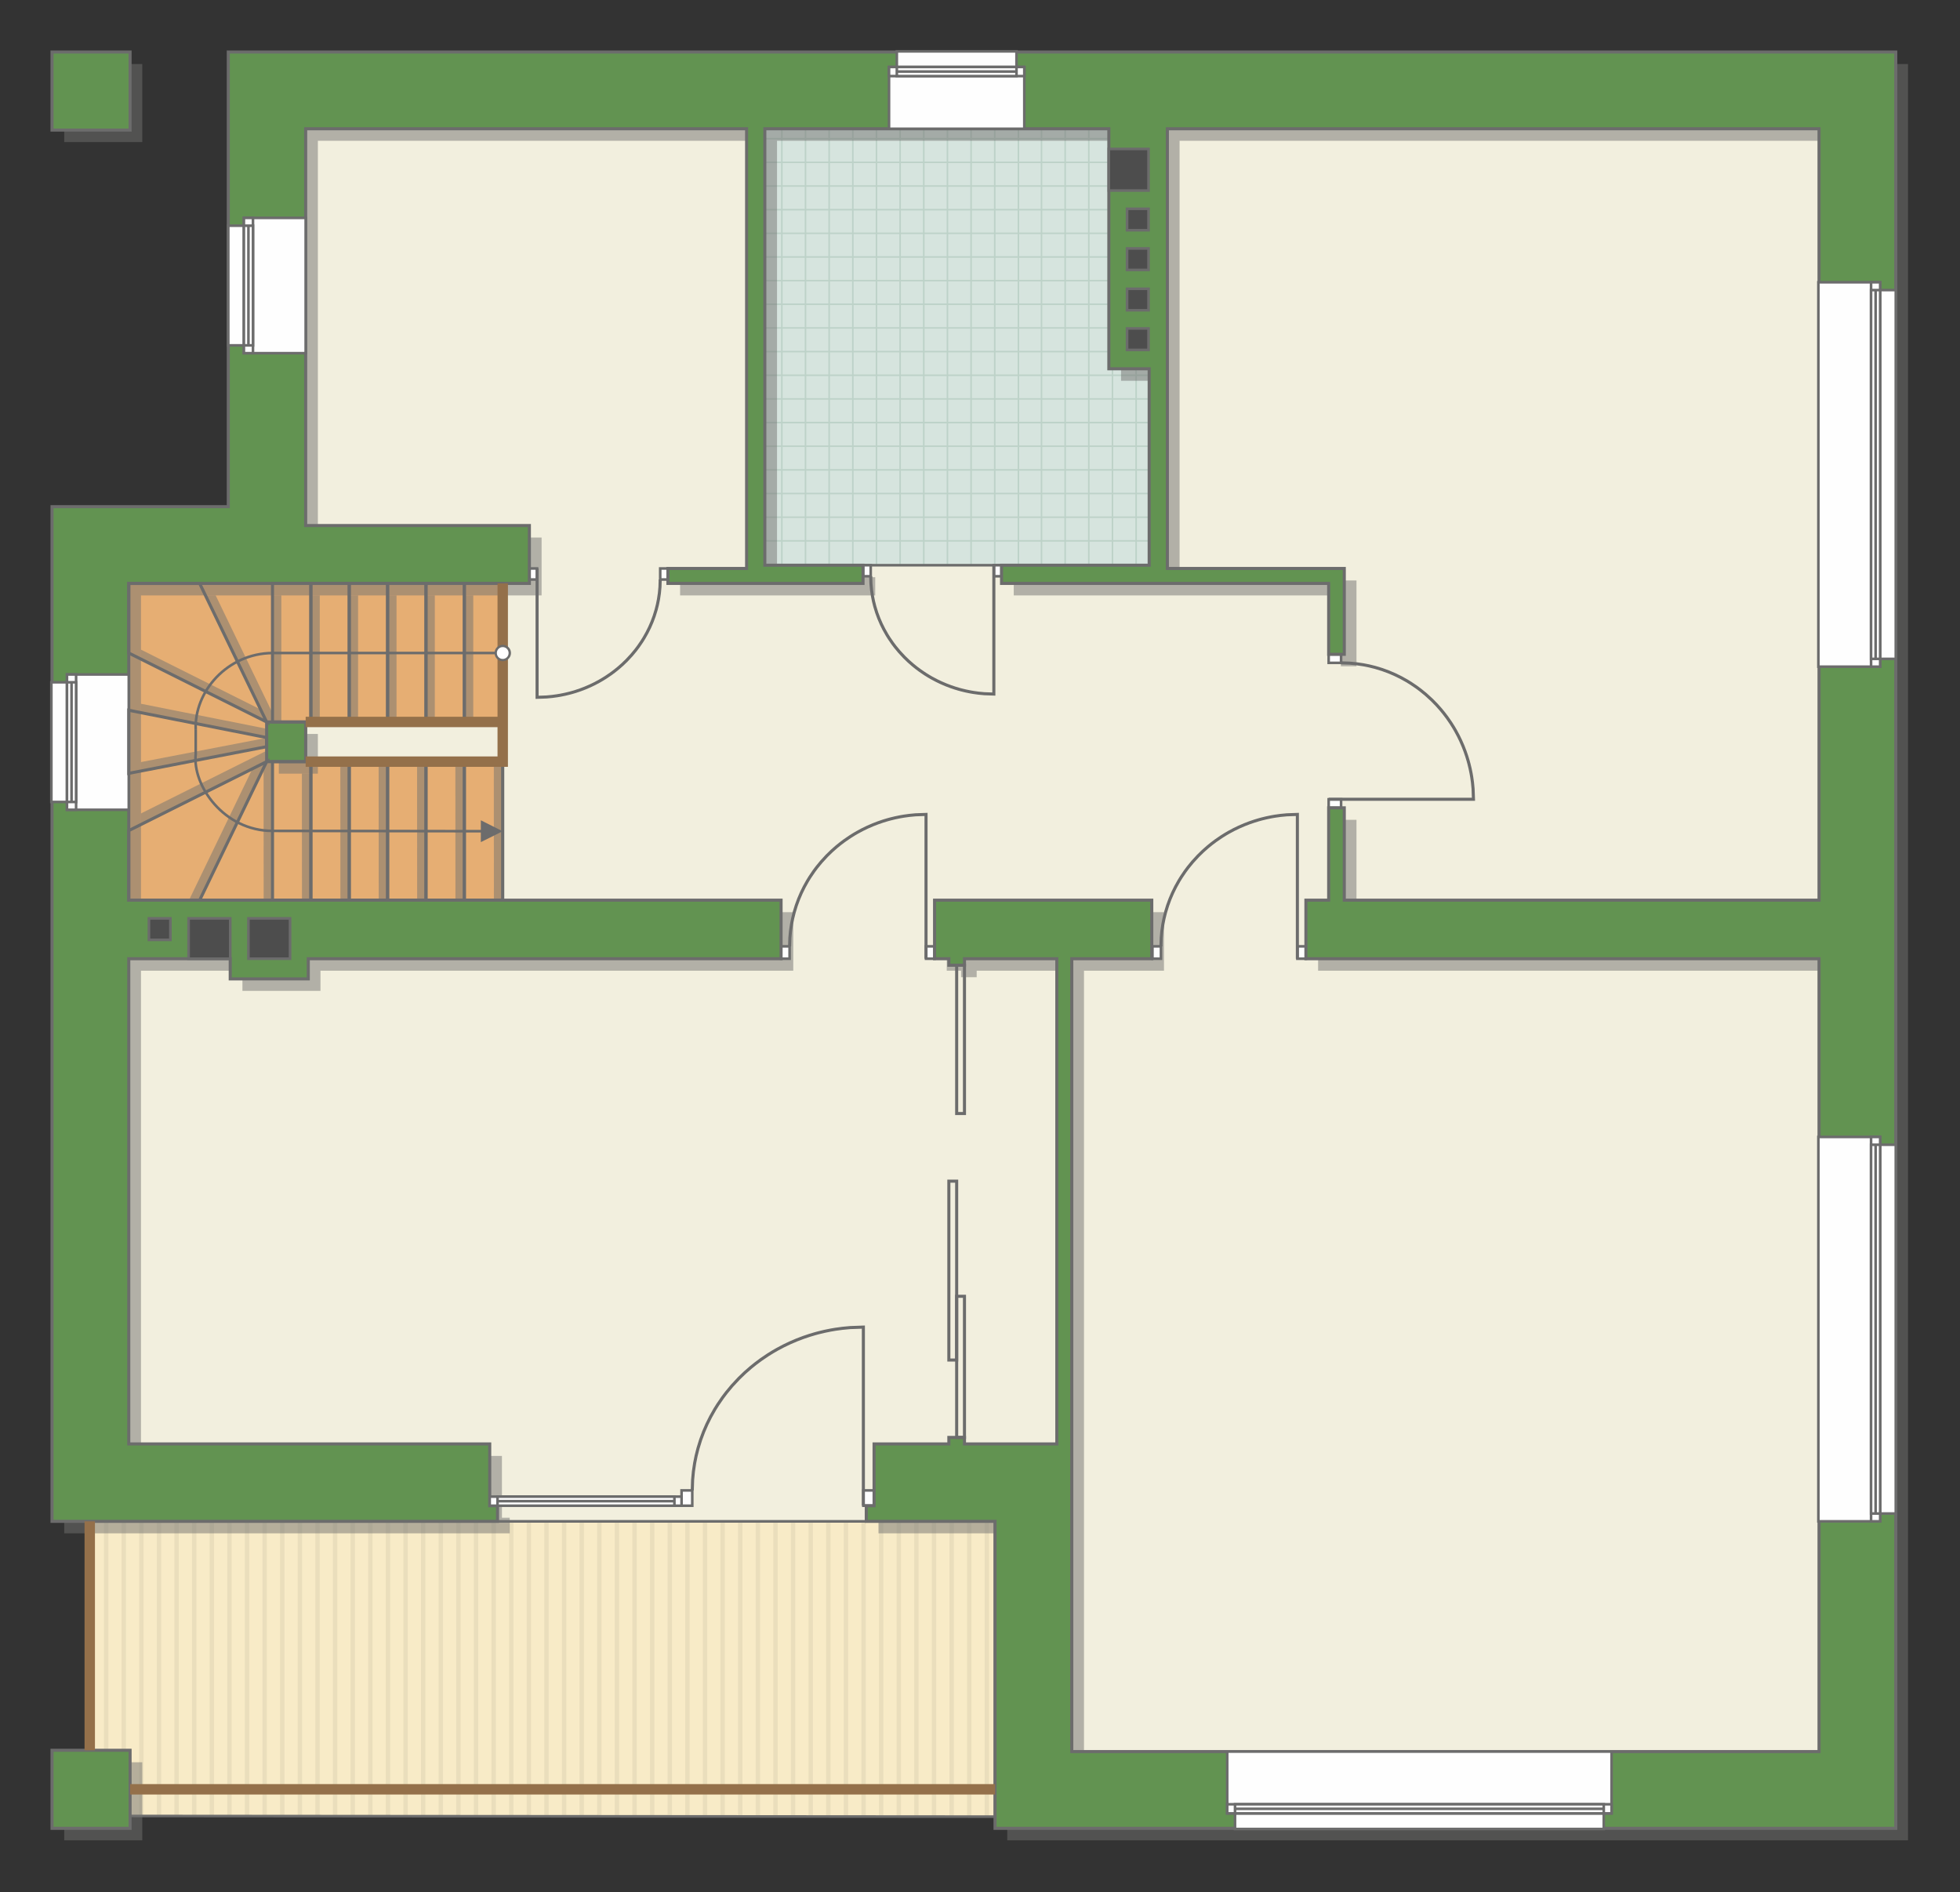 <?xml version="1.0" encoding="UTF-8"?>
<!DOCTYPE svg PUBLIC "-//W3C//DTD SVG 1.1//EN" "http://www.w3.org/Graphics/SVG/1.1/DTD/svg11.dtd">
<!-- Creator: CorelDRAW -->
<svg xmlns="http://www.w3.org/2000/svg" xml:space="preserve" width="127.582mm" height="123.166mm" version="1.1" style="shape-rendering:geometricPrecision; text-rendering:geometricPrecision; image-rendering:optimizeQuality; fill-rule:evenodd; clip-rule:evenodd"
viewBox="0 0 13924.9 13442.9"
 xmlns:xlink="http://www.w3.org/1999/xlink"
 xmlns:xodm="http://www.corel.com/coreldraw/odm/2003">
 <rect x="0" y="0" width="13924.9" height="13442.9" fill="#333333" stroke="none"/>
 <defs>
  <style type="text/css">
   <![CDATA[
    .str4 {stroke:#94704A;stroke-width:73.88;stroke-miterlimit:22.926}
    .str0 {stroke:#6C6C6C;stroke-width:18.43;stroke-miterlimit:22.926}
    .str2 {stroke:#6C6C6C;stroke-width:18.48;stroke-miterlimit:22.926}
    .str3 {stroke:#6C6C6C;stroke-width:21.83;stroke-miterlimit:22.926}
    .str1 {stroke:#BDD2C8;stroke-width:10.91;stroke-miterlimit:22.926}
    .fil3 {fill:none}
    .fil8 {fill:#FEFEFE}
    .fil4 {fill:#D6E4DE}
    .fil10 {fill:#4D4D4D}
    .fil9 {fill:#629351}
    .fil6 {fill:#E6AE73}
    .fil2 {fill:#EADEBC}
    .fil5 {fill:#F2EFDE}
    .fil1 {fill:#F8EBC7}
    .fil12 {fill:white}
    .fil0 {fill:white}
    .fil11 {fill:#6C6C6C;fill-rule:nonzero}
    .fil7 {fill:#727271;fill-opacity:0.502}
   ]]>
  </style>
    <clipPath id="id0">
     <path d="M637.65 10807.19l6431.65 0 0 2097.68 -6145.19 -4.63 -286.46 -466.66 0 -1626.39z"/>
    </clipPath>
    <clipPath id="id1">
     <path d="M8164.34 4015.12l-2730.68 0 0 -3100.32 2444.21 0 286.47 1704.94 0 1395.38z"/>
    </clipPath>
 </defs>
 <g id="пол">
  <g id="_1895923739040">
   <polygon class="fil0" points="637.65,10807.19 7069.3,10807.19 7069.3,12904.86 924.11,12900.24 637.65,12433.58 "/>
   <g style="clip-path:url(#id0)">
    <g>
     <g>
      <rect class="fil1" transform="matrix(4.67283E-13 7.762 50.716 -4.65695E-11 -3516.47 7069.26)" width="1018.75" height="251.69"/>
      <rect class="fil2" transform="matrix(4.67283E-13 7.762 0.124 -1.14149E-13 -3516.47 7069.25)" width="1018.75" height="251.69"/>
      <rect class="fil2" transform="matrix(4.67283E-13 7.762 0.124 -1.14149E-13 3992.11 7069.25)" width="1018.75" height="251.69"/>
      <rect class="fil2" transform="matrix(4.67283E-13 7.762 0.124 -1.14149E-13 -1639.33 7069.25)" width="1018.75" height="251.69"/>
      <rect class="fil2" transform="matrix(4.67283E-13 7.762 0.124 -1.14149E-13 5869.25 7069.25)" width="1018.75" height="251.69"/>
      <rect class="fil2" transform="matrix(4.67283E-13 7.762 0.124 -1.14149E-13 237.818 7069.25)" width="1018.75" height="251.69"/>
      <rect class="fil2" transform="matrix(4.67283E-13 7.762 0.124 -1.14149E-13 7746.4 7069.25)" width="1018.75" height="251.69"/>
      <rect class="fil2" transform="matrix(4.67283E-13 7.762 0.124 -1.14149E-13 2114.96 7069.25)" width="1018.75" height="251.69"/>
      <rect class="fil2" transform="matrix(4.67283E-13 7.762 0.124 -1.14149E-13 -3141.04 7069.25)" width="1018.75" height="251.69"/>
      <rect class="fil2" transform="matrix(4.67283E-13 7.762 0.124 -1.14149E-13 4367.54 7069.25)" width="1018.75" height="251.69"/>
      <rect class="fil2" transform="matrix(4.67283E-13 7.762 0.124 -1.14149E-13 -1263.9 7069.25)" width="1018.75" height="251.69"/>
      <rect class="fil2" transform="matrix(4.67283E-13 7.762 0.124 -1.14149E-13 6244.68 7069.25)" width="1018.75" height="251.69"/>
      <rect class="fil2" transform="matrix(4.67283E-13 7.762 0.124 -1.14149E-13 613.247 7069.25)" width="1018.75" height="251.69"/>
      <rect class="fil2" transform="matrix(4.67283E-13 7.762 0.124 -1.14149E-13 8121.83 7069.25)" width="1018.75" height="251.69"/>
      <rect class="fil2" transform="matrix(4.67283E-13 7.762 0.124 -1.14149E-13 2490.39 7069.25)" width="1018.75" height="251.69"/>
      <rect class="fil2" transform="matrix(4.67283E-13 7.762 0.124 -1.14149E-13 -2765.61 7069.25)" width="1018.75" height="251.69"/>
      <rect class="fil2" transform="matrix(4.67283E-13 7.762 0.124 -1.14149E-13 4742.97 7069.25)" width="1018.75" height="251.69"/>
      <rect class="fil2" transform="matrix(4.67283E-13 7.762 0.124 -1.14149E-13 -888.469 7069.25)" width="1018.75" height="251.69"/>
      <rect class="fil2" transform="matrix(4.67283E-13 7.762 0.124 -1.14149E-13 6620.11 7069.25)" width="1018.75" height="251.69"/>
      <rect class="fil2" transform="matrix(4.67283E-13 7.762 0.124 -1.14149E-13 988.676 7069.25)" width="1018.75" height="251.69"/>
      <rect class="fil2" transform="matrix(4.67283E-13 7.762 0.124 -1.14149E-13 8497.26 7069.25)" width="1018.75" height="251.69"/>
      <rect class="fil2" transform="matrix(4.67283E-13 7.762 0.124 -1.14149E-13 2865.82 7069.25)" width="1018.75" height="251.69"/>
      <rect class="fil2" transform="matrix(4.67283E-13 7.762 0.124 -1.14149E-13 -2390.19 7069.25)" width="1018.75" height="251.69"/>
      <rect class="fil2" transform="matrix(4.67283E-13 7.762 0.124 -1.14149E-13 5118.4 7069.25)" width="1018.75" height="251.69"/>
      <rect class="fil2" transform="matrix(4.67283E-13 7.762 0.124 -1.14149E-13 -513.04 7069.25)" width="1018.75" height="251.69"/>
      <rect class="fil2" transform="matrix(4.67283E-13 7.762 0.124 -1.14149E-13 6995.54 7069.25)" width="1018.75" height="251.69"/>
      <rect class="fil2" transform="matrix(4.67283E-13 7.762 0.124 -1.14149E-13 1364.11 7069.25)" width="1018.75" height="251.69"/>
      <rect class="fil2" transform="matrix(4.67283E-13 7.762 0.124 -1.14149E-13 8872.69 7069.25)" width="1018.75" height="251.69"/>
      <rect class="fil2" transform="matrix(4.67283E-13 7.762 0.124 -1.14149E-13 3241.25 7069.25)" width="1018.75" height="251.69"/>
      <rect class="fil2" transform="matrix(4.67283E-13 7.762 0.124 -1.14149E-13 -2014.76 7069.25)" width="1018.75" height="251.69"/>
      <rect class="fil2" transform="matrix(4.67283E-13 7.762 0.124 -1.14149E-13 5493.82 7069.25)" width="1018.75" height="251.69"/>
      <rect class="fil2" transform="matrix(4.67283E-13 7.762 0.124 -1.14149E-13 -137.611 7069.25)" width="1018.75" height="251.69"/>
      <rect class="fil2" transform="matrix(4.67283E-13 7.762 0.124 -1.14149E-13 7370.97 7069.25)" width="1018.75" height="251.69"/>
      <rect class="fil2" transform="matrix(4.67283E-13 7.762 0.124 -1.14149E-13 1739.53 7069.25)" width="1018.75" height="251.69"/>
      <rect class="fil2" transform="matrix(4.67283E-13 7.762 0.124 -1.14149E-13 3616.68 7069.25)" width="1018.75" height="251.69"/>
      <rect class="fil2" transform="matrix(4.67283E-13 7.762 0.124 -1.14149E-13 -3391.33 7069.25)" width="1018.75" height="251.69"/>
      <rect class="fil2" transform="matrix(4.67283E-13 7.762 0.124 -1.14149E-13 4117.25 7069.25)" width="1018.75" height="251.69"/>
      <rect class="fil2" transform="matrix(4.67283E-13 7.762 0.124 -1.14149E-13 -1514.18 7069.25)" width="1018.75" height="251.69"/>
      <rect class="fil2" transform="matrix(4.67283E-13 7.762 0.124 -1.14149E-13 5994.4 7069.25)" width="1018.75" height="251.69"/>
      <rect class="fil2" transform="matrix(4.67283E-13 7.762 0.124 -1.14149E-13 362.961 7069.25)" width="1018.75" height="251.69"/>
      <rect class="fil2" transform="matrix(4.67283E-13 7.762 0.124 -1.14149E-13 7871.54 7069.25)" width="1018.75" height="251.69"/>
      <rect class="fil2" transform="matrix(4.67283E-13 7.762 0.124 -1.14149E-13 2240.11 7069.25)" width="1018.75" height="251.69"/>
      <rect class="fil2" transform="matrix(4.67283E-13 7.762 0.124 -1.14149E-13 -3015.9 7069.25)" width="1018.75" height="251.69"/>
      <rect class="fil2" transform="matrix(4.67283E-13 7.762 0.124 -1.14149E-13 4492.68 7069.25)" width="1018.75" height="251.69"/>
      <rect class="fil2" transform="matrix(4.67283E-13 7.762 0.124 -1.14149E-13 -1138.76 7069.25)" width="1018.75" height="251.69"/>
      <rect class="fil2" transform="matrix(4.67283E-13 7.762 0.124 -1.14149E-13 6369.83 7069.25)" width="1018.75" height="251.69"/>
      <rect class="fil2" transform="matrix(4.67283E-13 7.762 0.124 -1.14149E-13 738.39 7069.25)" width="1018.75" height="251.69"/>
      <rect class="fil2" transform="matrix(4.67283E-13 7.762 0.124 -1.14149E-13 8246.97 7069.25)" width="1018.75" height="251.69"/>
      <rect class="fil2" transform="matrix(4.67283E-13 7.762 0.124 -1.14149E-13 2615.54 7069.25)" width="1018.75" height="251.69"/>
      <rect class="fil2" transform="matrix(4.67283E-13 7.762 0.124 -1.14149E-13 -2640.47 7069.25)" width="1018.75" height="251.69"/>
      <rect class="fil2" transform="matrix(4.67283E-13 7.762 0.124 -1.14149E-13 4868.11 7069.25)" width="1018.75" height="251.69"/>
      <rect class="fil2" transform="matrix(4.67283E-13 7.762 0.124 -1.14149E-13 -763.326 7069.25)" width="1018.75" height="251.69"/>
      <rect class="fil2" transform="matrix(4.67283E-13 7.762 0.124 -1.14149E-13 6745.25 7069.25)" width="1018.75" height="251.69"/>
      <rect class="fil2" transform="matrix(4.67283E-13 7.762 0.124 -1.14149E-13 1113.82 7069.25)" width="1018.75" height="251.69"/>
      <rect class="fil2" transform="matrix(4.67283E-13 7.762 0.124 -1.14149E-13 8622.4 7069.25)" width="1018.75" height="251.69"/>
      <rect class="fil2" transform="matrix(4.67283E-13 7.762 0.124 -1.14149E-13 2990.96 7069.25)" width="1018.75" height="251.69"/>
      <rect class="fil2" transform="matrix(4.67283E-13 7.762 0.124 -1.14149E-13 -2265.04 7069.25)" width="1018.75" height="251.69"/>
      <rect class="fil2" transform="matrix(4.67283E-13 7.762 0.124 -1.14149E-13 5243.54 7069.25)" width="1018.75" height="251.69"/>
      <rect class="fil2" transform="matrix(4.67283E-13 7.762 0.124 -1.14149E-13 -387.897 7069.25)" width="1018.75" height="251.69"/>
      <rect class="fil2" transform="matrix(4.67283E-13 7.762 0.124 -1.14149E-13 7120.68 7069.25)" width="1018.75" height="251.69"/>
      <rect class="fil2" transform="matrix(4.67283E-13 7.762 0.124 -1.14149E-13 1489.25 7069.25)" width="1018.75" height="251.69"/>
      <rect class="fil2" transform="matrix(4.67283E-13 7.762 0.124 -1.14149E-13 8997.83 7069.25)" width="1018.75" height="251.69"/>
      <rect class="fil2" transform="matrix(4.67283E-13 7.762 0.124 -1.14149E-13 3366.39 7069.25)" width="1018.75" height="251.69"/>
      <rect class="fil2" transform="matrix(4.67283E-13 7.762 0.124 -1.14149E-13 -1889.61 7069.25)" width="1018.75" height="251.69"/>
      <rect class="fil2" transform="matrix(4.67283E-13 7.762 0.124 -1.14149E-13 5618.97 7069.25)" width="1018.75" height="251.69"/>
      <rect class="fil2" transform="matrix(4.67283E-13 7.762 0.124 -1.14149E-13 -12.468 7069.25)" width="1018.75" height="251.69"/>
      <rect class="fil2" transform="matrix(4.67283E-13 7.762 0.124 -1.14149E-13 7496.11 7069.25)" width="1018.75" height="251.69"/>
      <rect class="fil2" transform="matrix(4.67283E-13 7.762 0.124 -1.14149E-13 1864.68 7069.25)" width="1018.75" height="251.69"/>
      <rect class="fil2" transform="matrix(4.67283E-13 7.762 0.124 -1.14149E-13 3741.82 7069.25)" width="1018.75" height="251.69"/>
      <rect class="fil2" transform="matrix(4.67283E-13 7.762 0.124 -1.14149E-13 -3266.19 7069.25)" width="1018.75" height="251.69"/>
      <rect class="fil2" transform="matrix(4.67283E-13 7.762 0.124 -1.14149E-13 4242.39 7069.25)" width="1018.75" height="251.69"/>
      <rect class="fil2" transform="matrix(4.67283E-13 7.762 0.124 -1.14149E-13 -1389.04 7069.25)" width="1018.75" height="251.69"/>
      <rect class="fil2" transform="matrix(4.67283E-13 7.762 0.124 -1.14149E-13 6119.54 7069.25)" width="1018.75" height="251.69"/>
      <rect class="fil2" transform="matrix(4.67283E-13 7.762 0.124 -1.14149E-13 488.104 7069.25)" width="1018.75" height="251.69"/>
      <rect class="fil2" transform="matrix(4.67283E-13 7.762 0.124 -1.14149E-13 7996.69 7069.25)" width="1018.75" height="251.69"/>
      <rect class="fil2" transform="matrix(4.67283E-13 7.762 0.124 -1.14149E-13 2365.25 7069.25)" width="1018.75" height="251.69"/>
      <rect class="fil2" transform="matrix(4.67283E-13 7.762 0.124 -1.14149E-13 -2890.76 7069.25)" width="1018.75" height="251.69"/>
      <rect class="fil2" transform="matrix(4.67283E-13 7.762 0.124 -1.14149E-13 4617.82 7069.25)" width="1018.75" height="251.69"/>
      <rect class="fil2" transform="matrix(4.67283E-13 7.762 0.124 -1.14149E-13 -1013.61 7069.25)" width="1018.75" height="251.69"/>
      <rect class="fil2" transform="matrix(4.67283E-13 7.762 0.124 -1.14149E-13 6494.97 7069.25)" width="1018.75" height="251.69"/>
      <rect class="fil2" transform="matrix(4.67283E-13 7.762 0.124 -1.14149E-13 863.533 7069.25)" width="1018.75" height="251.69"/>
      <rect class="fil2" transform="matrix(4.67283E-13 7.762 0.124 -1.14149E-13 8372.11 7069.25)" width="1018.75" height="251.69"/>
      <rect class="fil2" transform="matrix(4.67283E-13 7.762 0.124 -1.14149E-13 2740.68 7069.25)" width="1018.75" height="251.69"/>
      <rect class="fil2" transform="matrix(4.67283E-13 7.762 0.124 -1.14149E-13 -2515.33 7069.25)" width="1018.75" height="251.69"/>
      <rect class="fil2" transform="matrix(4.67283E-13 7.762 0.124 -1.14149E-13 4993.25 7069.25)" width="1018.75" height="251.69"/>
      <rect class="fil2" transform="matrix(4.67283E-13 7.762 0.124 -1.14149E-13 -638.183 7069.25)" width="1018.75" height="251.69"/>
      <rect class="fil2" transform="matrix(4.67283E-13 7.762 0.124 -1.14149E-13 6870.4 7069.25)" width="1018.75" height="251.69"/>
      <rect class="fil2" transform="matrix(4.67283E-13 7.762 0.124 -1.14149E-13 1238.96 7069.25)" width="1018.75" height="251.69"/>
      <rect class="fil2" transform="matrix(4.67283E-13 7.762 0.124 -1.14149E-13 8747.54 7069.25)" width="1018.75" height="251.69"/>
      <rect class="fil2" transform="matrix(4.67283E-13 7.762 0.124 -1.14149E-13 3116.11 7069.25)" width="1018.75" height="251.69"/>
      <rect class="fil2" transform="matrix(4.67283E-13 7.762 0.124 -1.14149E-13 -2139.9 7069.25)" width="1018.75" height="251.69"/>
      <rect class="fil2" transform="matrix(4.67283E-13 7.762 0.124 -1.14149E-13 5368.68 7069.25)" width="1018.75" height="251.69"/>
      <rect class="fil2" transform="matrix(4.67283E-13 7.762 0.124 -1.14149E-13 -262.754 7069.25)" width="1018.75" height="251.69"/>
      <rect class="fil2" transform="matrix(4.67283E-13 7.762 0.124 -1.14149E-13 7245.83 7069.25)" width="1018.75" height="251.69"/>
      <rect class="fil2" transform="matrix(4.67283E-13 7.762 0.124 -1.14149E-13 1614.39 7069.25)" width="1018.75" height="251.69"/>
      <rect class="fil2" transform="matrix(4.67283E-13 7.762 0.124 -1.14149E-13 9122.97 7069.25)" width="1018.75" height="251.69"/>
      <rect class="fil2" transform="matrix(4.67283E-13 7.762 0.124 -1.14149E-13 3491.54 7069.25)" width="1018.75" height="251.69"/>
      <rect class="fil2" transform="matrix(4.67283E-13 7.762 0.124 -1.14149E-13 -1764.47 7069.25)" width="1018.75" height="251.69"/>
      <rect class="fil2" transform="matrix(4.67283E-13 7.762 0.124 -1.14149E-13 5744.11 7069.25)" width="1018.75" height="251.69"/>
      <rect class="fil2" transform="matrix(4.67283E-13 7.762 0.124 -1.14149E-13 112.675 7069.25)" width="1018.75" height="251.69"/>
      <rect class="fil2" transform="matrix(4.67283E-13 7.762 0.124 -1.14149E-13 7621.26 7069.25)" width="1018.75" height="251.69"/>
      <rect class="fil2" transform="matrix(4.67283E-13 7.762 0.124 -1.14149E-13 1989.82 7069.25)" width="1018.75" height="251.69"/>
      <rect class="fil2" transform="matrix(4.67283E-13 7.762 0.124 -1.14149E-13 3866.97 7069.25)" width="1018.75" height="251.69"/>
     </g>
    </g>
   </g>
   <polygon class="fil3 str0" points="637.65,10807.19 7069.3,10807.19 7069.3,12904.86 924.11,12900.24 637.65,12433.58 "/>
   <polygon class="fil4" points="8164.34,4015.12 5433.66,4015.12 5433.66,914.8 7877.87,914.8 8164.34,2619.75 "/>
   <g style="clip-path:url(#id1)">
    <g>
     <path id="_1" class="fil3 str1" d="M8575.79 4846.42l0 -6750.83m-168.06 6750.83l0 -6750.83m-168.06 6750.83l0 -6750.83m-168.06 6750.83l0 -6750.83m-168.06 6750.83l0 -6750.83m-168.06 6750.83l0 -6750.83m-168.06 6750.83l0 -6750.83m-168.06 6750.83l0 -6750.83m2520.82 6750.91l0 -6750.83m-168.06 6750.83l0 -6750.83m-168.06 6750.83l0 -6750.83m-168.06 6750.83l0 -6750.83m-168.06 6750.83l0 -6750.83m-168.06 6750.83l0 -6750.83m-168.06 6750.83l0 -6750.83m-168.06 6750.83l0 -6750.83m2520.91 6750.74l0 -6750.83m-168.06 6750.83l0 -6750.83m-168.06 6750.83l0 -6750.83m-168.06 6750.83l0 -6750.83m-168.06 6750.83l0 -6750.83m-168.06 6750.83l0 -6750.83m-168.06 6750.83l0 -6750.83m-168.06 6750.83l0 -6750.83m2520.82 6750.91l0 -6750.83m-168.06 6750.83l0 -6750.83m-168.06 6750.83l0 -6750.83m-168.06 6750.83l0 -6750.83m-168.06 6750.83l0 -6750.83m-168.06 6750.83l0 -6750.83m-168.06 6750.83l0 -6750.83m-168.06 6750.83l0 -6750.83"/>
     <path class="fil3 str1" d="M14148.31 2665.71l-11039.87 0m11039.87 168.06l-11039.87 0m11039.87 168.06l-11039.87 0m11039.87 168.06l-11039.87 0m11039.87 168.06l-11039.87 0m11039.87 168.06l-11039.87 0m11039.87 168.06l-11039.87 0m11039.87 168.06l-11039.87 0m11040.01 -2520.82l-11039.87 0m11039.87 168.06l-11039.87 0m11039.87 168.06l-11039.87 0m11039.87 168.06l-11039.87 0m11039.87 168.06l-11039.87 0m11039.87 168.06l-11039.87 0m11039.87 168.06l-11039.87 0m11039.87 168.06l-11039.87 0m11039.73 -2520.91l-11039.87 0m11039.87 168.06l-11039.87 0m11039.87 168.06l-11039.87 0m11039.87 168.06l-11039.87 0m11039.87 168.06l-11039.87 0m11039.87 168.06l-11039.87 0m11039.87 168.06l-11039.87 0m11039.87 168.06l-11039.87 0m11040.01 -2520.82l-11039.87 0m11039.87 168.06l-11039.87 0m11039.87 168.06l-11039.87 0m11039.87 168.06l-11039.87 0m11039.87 168.06l-11039.87 0m11039.87 168.06l-11039.87 0m11039.87 168.06l-11039.87 0m11039.87 168.06l-11039.87 0"/>
     <path class="fil3 str1" d="M13785.48 4846.51l0 -6750.83m-168.06 6750.83l0 -6750.83m-168.06 6750.83l0 -6750.83m-168.06 6750.83l0 -6750.83m-168.06 6750.83l0 -6750.83m-168.06 6750.83l0 -6750.83m-168.06 6750.83l0 -6750.83m-168.06 6750.83l0 -6750.83m1344.4 6750.91l0 -6750.83"/>
     <path class="fil3 str1" d="M3201.87 4918.02l0 -6750.83m-168.06 6750.83l0 -6750.83m-168.06 6750.83l0 -6750.83m-168.06 6750.83l0 -6750.83m-168.06 6750.83l0 -6750.83m-168.06 6750.83l0 -6750.83m-168.06 6750.83l0 -6750.83m-168.06 6750.83l0 -6750.83m2520.82 6750.91l0 -6750.83m-168.06 6750.83l0 -6750.83m-168.06 6750.83l0 -6750.83m-168.06 6750.83l0 -6750.83m-168.06 6750.83l0 -6750.83m-168.06 6750.83l0 -6750.83m-168.06 6750.83l0 -6750.83m-168.06 6750.83l0 -6750.83m2520.91 6750.74l0 -6750.83m-168.06 6750.83l0 -6750.83m-168.06 6750.83l0 -6750.83m-168.06 6750.83l0 -6750.83m-168.06 6750.83l0 -6750.83m-168.06 6750.83l0 -6750.83m-168.06 6750.83l0 -6750.83m-168.06 6750.83l0 -6750.83m2520.82 6750.91l0 -6750.83m-168.06 6750.83l0 -6750.83m-168.06 6750.83l0 -6750.83m-168.06 6750.83l0 -6750.83m-168.06 6750.83l0 -6750.83m-168.06 6750.83l0 -6750.83m-168.06 6750.83l0 -6750.83m-168.06 6750.83l0 -6750.83"/>
    </g>
   </g>
   <polygon class="fil3" points="8164.34,4015.12 5433.66,4015.12 5433.66,914.8 7877.87,914.8 8164.34,2619.75 "/>
   <polygon class="fil5 str2" points="669.99,3816.45 669.99,10617.73 2490.44,10807.18 7325.73,10807.18 7325.73,12726.97 13145.18,12726.97 13145.18,586.76 8192.07,586.76 8245.2,2665.96 8164.34,4015.12 5382.84,4015.12 5382.84,706.88 1960.08,706.88 1960.08,3925.03 "/>
   <polygon class="fil6 str2" points="3571.63,4144.49 3571.63,5128.65 2171.63,5128.65 2171.63,5410.5 3571.63,5410.5 3571.63,6394.66 914.87,6394.66 914.87,4144.49 "/>
  </g>
 </g>
 <g id="тень">
  <g id="_1895923683648">
   <polygon class="fil7" points="1708.47,454.79 13555.29,454.79 13555.29,13073.22 7155.97,13073.22 7155.97,10892.37 6241.12,10892.37 6241.12,10781.48 6296.57,10781.48 6296.57,10342.54 6827.92,10342.54 6827.92,10296.34 6938.81,10296.34 6938.81,10342.54 7594.92,10342.54 7594.92,6895.69 6938.81,6895.69 6938.81,6941.89 6827.92,6941.89 6827.92,6895.69 6726.27,6895.69 6726.27,6479.85 8269.49,6479.85 8269.49,6895.69 7701.18,6895.69 7701.18,12528.01 13010.07,12528.01 13010.07,6895.69 9364.54,6895.69 9364.54,6479.85 9526.26,6479.85 9526.26,5823.74 9637.15,5823.74 9637.15,6479.85 13010.07,6479.85 13010.07,1000 8380.38,1000 8380.38,4123.43 9637.15,4123.43 9637.15,4733.33 9526.26,4733.33 9526.26,4229.69 7202.17,4229.69 7202.17,4100.32 8251.02,4100.32 8251.02,2704.95 7964.54,2704.95 7964.54,1000 7363.89,1000 5520.33,1000 5520.33,4100.32 6218.02,4100.32 6218.02,4229.69 4831.88,4229.69 4831.88,4123.43 5390.97,4123.43 5390.97,1000 2258.31,1000 2258.31,3818.48 3847.73,3818.48 3847.73,4229.69 1001.54,4229.69 1001.54,6479.85 5635.84,6479.85 5635.84,6895.69 2276.78,6895.69 2276.78,7038.92 1722.33,7038.92 1722.33,6895.69 1001.54,6895.69 1001.54,10342.54 3565.89,10342.54 3565.89,10781.48 3621.33,10781.48 3621.33,10892.37 456.33,10892.37 456.33,3684.48 1708.47,3684.48 "/>
   <polygon class="fil7" points="456.33,454.79 1010.79,454.79 1010.79,1009.25 456.33,1009.25 "/>
   <polygon class="fil7" points="456.33,13073.22 456.33,12518.77 1010.79,12518.77 1010.79,13073.22 "/>
   <polygon class="fil7" points="2258.31,5213.85 1981.08,5213.85 1981.08,5495.7 2258.31,5495.7 "/>
  </g>
  <g id="_1895923687344">
   <polygon class="fil7" points="3299.53,5128.65 3299.02,4229.69 3362.28,4229.69 3362.21,5128.65 "/>
   <polygon class="fil7" points="3026.41,5128.65 3025.9,4229.69 3089.16,4229.69 3089.09,5128.65 "/>
   <polygon class="fil7" points="2754.32,5128.65 2753.81,4229.69 2817.07,4229.69 2817,5128.65 "/>
   <polygon class="fil7" points="2481.2,5128.65 2480.69,4229.69 2543.95,4229.69 2543.88,5128.65 "/>
   <polygon class="fil7" points="2209.1,5128.65 2208.59,4229.69 2271.85,4229.69 2271.78,5128.65 "/>
   <polygon class="fil7" points="1935.98,5128.65 1935.47,4229.69 1998.73,4229.69 1998.66,5128.65 "/>
   <polygon class="fil7" points="3508.88,6394.66 3508.37,5410.5 3571.63,5410.5 3571.56,6394.66 "/>
   <polygon class="fil7" points="3235.76,6394.66 3235.24,5410.5 3298.5,5410.5 3298.44,6394.66 "/>
   <polygon class="fil7" points="2963.67,6394.66 2963.16,5410.5 3026.42,5410.5 3026.35,6394.66 "/>
   <polygon class="fil7" points="2690.55,6394.66 2690.04,5410.5 2753.3,5410.5 2753.23,6394.66 "/>
   <polygon class="fil7" points="2418.45,6394.66 2417.94,5410.5 2481.2,5410.5 2481.13,6394.66 "/>
   <polygon class="fil7" points="2145.33,6394.66 2144.82,5495.7 2208.08,5495.7 2208.01,6394.66 "/>
   <polygon class="fil7" points="1873.23,6394.66 1872.72,5410.5 1935.98,5410.5 1935.91,6394.66 "/>
   <polygon class="fil7" points="1342.64,6394.66 1793.64,5460.88 1894.41,5410.5 1418.49,6394.66 "/>
   <polygon class="fil7" points="1894.41,5128.65 1459.7,4229.69 1532.27,4229.69 1935.98,5065.66 1935.98,5128.65 "/>
   <polygon class="fil7" points="1894.41,5128.65 1001.54,4682.23 1001.54,4614.91 1851.66,5040.23 "/>
   <polygon class="fil7" points="1894.41,5239.54 1001.54,5062.66 1001.54,4999.4 1894.41,5176.86 "/>
   <polygon class="fil7" points="1894.41,5304.23 1001.54,5476.91 1001.54,5413.65 1894.41,5241.55 "/>
   <polygon class="fil7" points="1894.41,5410.5 1001.54,5856.92 1001.54,5778.68 1894.41,5332.83 "/>
  </g>
 </g>
 <g id="двери">
  <g id="_1895923691424">
   <g>
    <polygon class="fil8 str0" points="3815.76,4116.72 3815.76,4038.23 3761.06,4038.23 3761.06,4116.72 "/>
    <polyline class="fil3 str3" points="3815.76,4038.23 3815.76,4953.53 3883.08,4951.08 3923.03,4947.29 3958.86,4942.37 3982.12,4938.41 4013.92,4931.96 4044.3,4924.67 4063.74,4919.42 4091.38,4911.13 4122.25,4900.71 4155.29,4888.15 4191.69,4872.52 4223.02,4857.48 4256.64,4839.61 4278.14,4827.19 4303.49,4811.47 4339.37,4787.1 4365.77,4767.43 4390.49,4747.56 4421.25,4720.66 4451.87,4691.12 4487.75,4652.46 4516.26,4617.98 4535.36,4592.62 4560.18,4556.38 4575.07,4532.47 4596.72,4494.08 4615.68,4455.87 4632.63,4416.69 4647.67,4376.1 4661.31,4331.92 4670.84,4293.99 4678.24,4257.15 4684.69,4213.79 4688.76,4170.13 4690.51,4116.72 "/>
    <polygon class="fil8 str0" points="4690.51,4038.23 4745.21,4038.23 4745.21,4116.72 4690.51,4116.72 "/>
   </g>
   <g>
    <polygon class="fil8 str0" points="7060.8,4093.61 7060.8,4015.12 7115.5,4015.12 7115.5,4093.61 "/>
    <polyline class="fil3 str3" points="7060.8,4015.12 7060.8,4930.42 6993.48,4927.97 6953.53,4924.19 6917.7,4919.27 6894.44,4915.3 6862.63,4908.85 6832.26,4901.56 6812.82,4896.31 6785.17,4888.03 6754.31,4877.6 6721.27,4865.04 6684.87,4849.41 6653.54,4834.37 6619.92,4816.51 6598.42,4804.09 6573.06,4788.37 6537.19,4764 6510.79,4744.33 6486.06,4724.45 6455.31,4697.55 6424.69,4668.02 6388.81,4629.36 6360.3,4594.88 6341.2,4569.51 6316.38,4533.28 6301.49,4509.36 6279.84,4470.98 6260.88,4432.77 6243.93,4393.58 6228.89,4352.99 6215.24,4308.81 6205.72,4270.88 6198.32,4234.05 6191.87,4190.68 6187.8,4147.03 6186.05,4093.61 "/>
    <polygon class="fil8 str0" points="6186.05,4015.12 6131.35,4015.12 6131.35,4093.61 6186.05,4093.61 "/>
   </g>
   <g>
    <polygon class="fil8 str0" points="6578.99,6722.59 6578.99,6810.5 6639.6,6810.5 6639.6,6722.59 "/>
    <polyline class="fil3 str3" points="6578.99,6810.5 6578.99,5785.43 6504.4,5788.16 6460.13,5792.4 6420.44,5797.91 6394.67,5802.35 6359.42,5809.58 6325.76,5817.74 6304.23,5823.62 6273.59,5832.9 6239.41,5844.57 6202.8,5858.65 6162.47,5876.14 6127.74,5892.99 6090.5,5912.99 6066.68,5926.91 6038.59,5944.51 5998.83,5971.81 5969.58,5993.83 5942.19,6016.09 5908.12,6046.22 5874.19,6079.29 5834.44,6122.59 5802.84,6161.21 5781.68,6189.62 5754.18,6230.2 5737.68,6256.98 5713.69,6299.96 5692.69,6342.77 5673.91,6386.66 5657.24,6432.1 5642.13,6481.59 5631.57,6524.06 5623.37,6565.31 5616.23,6613.88 5611.72,6662.77 5609.78,6722.59 "/>
    <polygon class="fil8 str0" points="5609.78,6810.5 5549.17,6810.5 5549.17,6722.59 5609.78,6722.59 "/>
   </g>
   <g>
    <polygon class="fil8 str0" points="9217.26,6722.59 9217.26,6810.5 9277.87,6810.5 9277.87,6722.59 "/>
    <polyline class="fil3 str3" points="9217.26,6810.5 9217.26,5785.43 9142.67,5788.16 9098.4,5792.4 9058.71,5797.91 9032.94,5802.35 8997.69,5809.58 8964.03,5817.74 8942.5,5823.62 8911.86,5832.9 8877.68,5844.57 8841.07,5858.65 8800.74,5876.14 8766.01,5892.99 8728.77,5912.99 8704.95,5926.91 8676.86,5944.51 8637.1,5971.81 8607.85,5993.83 8580.46,6016.09 8546.39,6046.22 8512.46,6079.29 8472.71,6122.59 8441.11,6161.21 8419.95,6189.62 8392.44,6230.2 8375.95,6256.98 8351.96,6299.96 8330.96,6342.77 8312.18,6386.66 8295.51,6432.1 8280.4,6481.59 8269.84,6524.06 8261.64,6565.31 8254.5,6613.88 8249.99,6662.77 8248.05,6722.59 "/>
    <polygon class="fil8 str0" points="8248.05,6810.5 8187.44,6810.5 8187.44,6722.59 8248.05,6722.59 "/>
   </g>
   <g>
    <polygon class="fil8 str0" points="6133.88,10587.48 6133.88,10696.28 6209.9,10696.28 6209.9,10587.48 "/>
    <polyline class="fil3 str3" points="6133.88,10696.28 6133.88,9427.41 6040.32,9430.79 5984.81,9436.04 5935.02,9442.86 5902.69,9448.36 5858.5,9457.3 5816.28,9467.41 5789.27,9474.69 5750.85,9486.17 5707.96,9500.62 5662.05,9518.04 5611.47,9539.7 5567.91,9560.55 5521.21,9585.32 5491.32,9602.54 5456.09,9624.32 5406.22,9658.11 5369.54,9685.38 5335.18,9712.93 5292.45,9750.23 5249.9,9791.17 5200.03,9844.76 5160.41,9892.57 5133.86,9927.73 5099.38,9977.96 5078.68,10011.11 5048.6,10064.33 5022.25,10117.31 4998.7,10171.63 4977.8,10227.89 4958.84,10289.14 4945.6,10341.72 4935.31,10392.79 4926.35,10452.91 4920.7,10513.42 4918.26,10587.48 "/>
    <polygon class="fil8 str0" points="4918.26,10696.28 4842.25,10696.28 4842.25,10587.48 4918.26,10587.48 "/>
   </g>
   <g>
    <polygon class="fil8 str0" points="9527.81,5677.95 9439.59,5677.95 9439.59,5738.56 9527.81,5738.56 "/>
    <polyline class="fil3 str3" points="9439.59,5677.95 10468.33,5677.95 10465.59,5603.36 10461.33,5559.09 10455.81,5519.4 10451.34,5493.63 10444.1,5458.38 10435.9,5424.72 10429.99,5403.19 10420.7,5372.56 10408.97,5338.37 10394.85,5301.76 10377.29,5261.43 10360.38,5226.7 10340.31,5189.46 10326.35,5165.64 10308.68,5137.55 10281.29,5097.79 10259.18,5068.54 10236.84,5041.16 10206.61,5007.08 10173.41,4973.15 10129.96,4933.4 10091.2,4901.8 10062.69,4880.64 10021.97,4853.15 9995.09,4836.64 9951.94,4812.65 9908.99,4791.65 9864.95,4772.87 9819.33,4756.2 9769.67,4741.09 9727.05,4730.53 9685.64,4722.33 9636.9,4715.19 9587.84,4710.68 9527.81,4708.74 "/>
    <polygon class="fil8 str0" points="9439.59,4708.74 9439.59,4648.13 9527.81,4648.13 9527.81,4708.74 "/>
   </g>
  </g>
 </g>
 <g id="стена">
  <g id="_1895923696704">
   <polygon class="fil9 str3" points="1621.8,369.6 13468.62,369.6 13468.62,12988.02 7069.3,12988.02 7069.3,10807.18 6154.45,10807.18 6154.45,10696.28 6209.9,10696.28 6209.9,10257.34 6741.24,10257.34 6741.24,10211.14 6852.13,10211.14 6852.13,10257.34 7508.24,10257.34 7508.24,6810.5 6852.13,6810.5 6852.13,6856.7 6741.24,6856.7 6741.24,6810.5 6639.6,6810.5 6639.6,6394.66 8182.82,6394.66 8182.82,6810.5 7614.51,6810.5 7614.51,12442.81 12923.4,12442.81 12923.4,6810.5 9277.87,6810.5 9277.87,6394.66 9439.59,6394.66 9439.59,5738.55 9550.48,5738.55 9550.48,6394.66 12923.4,6394.66 12923.4,914.8 8293.71,914.8 8293.71,4038.23 9550.48,4038.23 9550.48,4648.13 9439.59,4648.13 9439.59,4144.49 7115.5,4144.49 7115.5,4015.12 8164.34,4015.12 8164.34,2619.75 7877.87,2619.75 7877.87,914.8 7277.22,914.8 5433.66,914.8 5433.66,4015.12 6131.35,4015.12 6131.35,4144.49 4745.21,4144.49 4745.21,4038.23 5304.29,4038.23 5304.29,914.8 2171.63,914.8 2171.63,3733.28 3761.06,3733.28 3761.06,4144.49 914.87,4144.49 914.87,6394.66 5549.17,6394.66 5549.17,6810.5 2190.11,6810.5 2190.11,6953.73 1635.66,6953.73 1635.66,6810.5 914.87,6810.5 914.87,10257.34 3479.22,10257.34 3479.22,10696.28 3534.66,10696.28 3534.66,10807.18 369.66,10807.18 369.66,3599.28 1621.8,3599.28 "/>
   <polygon class="fil9 str3" points="369.66,369.6 924.11,369.6 924.11,924.05 369.66,924.05 "/>
   <polygon class="fil9 str3" points="369.66,12988.02 369.66,12433.57 924.11,12433.57 924.11,12988.02 "/>
   <polygon class="fil9 str3" points="2171.63,5128.65 1894.41,5128.65 1894.41,5410.5 2171.63,5410.5 "/>
  </g>
 </g>
 <g id="окно">
  <g id="_1895923697328">
   <g>
    <polygon class="fil8 str0" points="2171.63,1547.81 2171.63,2508.86 1732.69,2508.86 1732.69,2453.41 1621.8,2453.41 1621.8,1603.25 1732.69,1603.25 1732.69,1547.81 "/>
    <polygon class="fil8 str0" points="1797.38,1727.21 1797.38,2508.86 1732.69,2508.86 1732.69,1547.81 1797.38,1547.81 "/>
    <polygon class="fil8 str0" points="1777.4,1603.25 1732.69,1603.25 1732.69,2453.41 1797.38,2453.41 1797.38,1603.25 "/>
    <polyline class="fil3 str0" points="1765.03,2453.41 1765.03,1671.63 1765.03,1603.25 "/>
   </g>
   <g>
    <polygon class="fil8 str0" points="914.87,4791.36 914.87,5752.41 475.92,5752.41 475.92,5696.96 365.03,5696.96 365.03,4846.8 475.92,4846.8 475.92,4791.36 "/>
    <polygon class="fil8 str0" points="540.61,4970.76 540.61,5752.41 475.92,5752.41 475.92,4791.36 540.61,4791.36 "/>
    <polygon class="fil8 str0" points="520.64,4846.8 475.92,4846.8 475.92,5696.96 540.61,5696.96 540.61,4846.8 "/>
    <polyline class="fil3 str0" points="508.26,5696.96 508.26,4915.18 508.26,4846.8 "/>
   </g>
   <g>
    <polygon class="fil8 str0" points="6316.17,914.8 7277.22,914.8 7277.22,475.86 7221.77,475.86 7221.77,364.97 6371.62,364.97 6371.62,475.86 6316.17,475.86 "/>
    <polygon class="fil8 str0" points="6495.57,540.55 7277.22,540.55 7277.22,475.86 6316.17,475.86 6316.17,540.55 "/>
    <polygon class="fil8 str0" points="6371.62,520.57 6371.62,475.86 7221.77,475.86 7221.77,540.55 6371.62,540.55 "/>
    <polyline class="fil3 str0" points="7221.77,508.2 6439.99,508.2 6371.62,508.2 "/>
   </g>
   <g>
    <polygon class="fil8 str0" points="12918.78,2005.23 12918.78,4735.91 13357.73,4735.91 13357.73,4680.47 13468.62,4680.47 13468.62,2060.68 13357.73,2060.68 13357.73,2005.23 "/>
    <polygon class="fil8 str0" points="13293.04,2184.63 13293.04,4735.91 13357.73,4735.91 13357.73,2005.23 13293.04,2005.23 "/>
    <polygon class="fil8 str0" points="13313.01,2060.68 13357.73,2060.68 13357.73,4680.47 13293.04,4680.47 13293.04,2060.68 "/>
    <polyline class="fil3 str0" points="13325.39,4680.47 13325.39,2129.06 13325.39,2060.68 "/>
   </g>
   <g>
    <polygon class="fil8 str0" points="12918.78,8076.49 12918.78,10807.18 13357.73,10807.18 13357.73,10751.73 13468.62,10751.73 13468.62,8131.94 13357.73,8131.94 13357.73,8076.49 "/>
    <polygon class="fil8 str0" points="13293.04,8255.89 13293.04,10807.18 13357.73,10807.18 13357.73,8076.49 13293.04,8076.49 "/>
    <polygon class="fil8 str0" points="13313.01,8131.94 13357.73,8131.94 13357.73,10751.73 13293.04,10751.73 13293.04,8131.94 "/>
    <polyline class="fil3 str0" points="13325.39,10751.73 13325.39,8200.32 13325.39,8131.94 "/>
   </g>
   <g>
    <polygon class="fil8 str0" points="11449.48,12442.81 8718.8,12442.81 8718.8,12881.76 8774.24,12881.76 8774.24,12992.65 11394.03,12992.65 11394.03,12881.76 11449.48,12881.76 "/>
    <polygon class="fil8 str0" points="11270.08,12817.07 8718.8,12817.07 8718.8,12881.76 11449.48,12881.76 11449.48,12817.07 "/>
    <polygon class="fil8 str0" points="11394.03,12837.04 11394.03,12881.76 8774.24,12881.76 8774.24,12817.07 11394.03,12817.07 "/>
    <polyline class="fil3 str0" points="8774.24,12849.42 11325.65,12849.42 11394.03,12849.42 "/>
   </g>
   <g>
    <polygon class="fil8 str0" points="3479.22,10631.59 4842.24,10631.59 4842.24,10696.28 3479.22,10696.28 "/>
    <polygon class="fil8 str0" points="3534.66,10663.95 3534.66,10696.28 4791.42,10696.28 4791.42,10631.59 3534.66,10631.59 "/>
    <polyline class="fil3 str0" points="4791.42,10663.95 3585.89,10663.95 3534.66,10663.95 "/>
   </g>
  </g>
 </g>
 <g id="ВК">
  <g id="_1895923710144">
   <polygon class="fil10 str2" points="7877.87,1058.04 8159.73,1058.04 8159.73,1353.75 7877.87,1353.75 "/>
   <polygon class="fil10 str2" points="8007.25,1483.12 8159.73,1483.12 8159.73,1635.59 8007.25,1635.59 "/>
   <polygon class="fil10 str2" points="8007.25,1764.97 8159.73,1764.97 8159.73,1917.45 8007.25,1917.45 "/>
   <polygon class="fil10 str2" points="8007.25,2051.43 8159.73,2051.43 8159.73,2203.91 8007.25,2203.91 "/>
   <polygon class="fil10 str2" points="8007.25,2333.29 8159.73,2333.29 8159.73,2485.76 8007.25,2485.76 "/>
   <polygon class="fil10 str2" points="1058.1,6524.02 1210.57,6524.02 1210.57,6676.5 1058.1,6676.5 "/>
   <polygon class="fil10 str2" points="1339.95,6524.02 1635.66,6524.02 1635.66,6810.5 1339.95,6810.5 "/>
   <polygon class="fil10 str2" points="1765.04,6524.02 2060.74,6524.02 2060.74,6810.5 1765.04,6810.5 "/>
  </g>
 </g>
 <g id="Линии">
  <g id="_1895923710480">
   <g>
    <polygon class="fil3 str3" points="3299.02,4144.49 3299.02,5128.65 3026.41,5128.65 3026.41,4144.49 "/>
    <polygon class="fil3 str3" points="3026.41,4144.49 3026.41,5128.65 2753.8,5128.65 2753.8,4144.49 "/>
    <polygon class="fil3 str3" points="2753.81,4144.49 2753.81,5128.65 2481.2,5128.65 2481.2,4144.49 "/>
    <polygon class="fil3 str3" points="2481.2,4144.49 2481.2,5128.65 2208.59,5128.65 2208.59,4144.49 "/>
    <polygon class="fil3 str3" points="2208.59,4144.49 2208.59,5128.65 1935.98,5128.65 1935.98,4144.49 "/>
    <polygon class="fil3 str3" points="3571.63,4144.49 3571.63,5128.65 3299.02,5128.65 3299.02,4144.49 "/>
    <polygon class="fil3 str3" points="3299.02,5410.5 3299.02,6394.66 3026.41,6394.66 3026.41,5410.5 "/>
    <polygon class="fil3 str3" points="3026.41,5410.5 3026.41,6394.66 2753.8,6394.66 2753.8,5410.5 "/>
    <polygon class="fil3 str3" points="2753.81,5410.5 2753.81,6394.66 2481.2,6394.66 2481.2,5410.5 "/>
    <polygon class="fil3 str3" points="2481.2,5410.5 2481.2,6394.66 2208.59,6394.66 2208.59,5410.5 "/>
    <polygon class="fil3 str3" points="2208.59,5410.5 2208.59,6394.66 1935.98,6394.66 1935.98,5410.5 "/>
    <polygon class="fil3 str3" points="3571.63,5410.5 3571.63,6394.66 3299.02,6394.66 3299.02,5410.5 "/>
    <polygon class="fil3 str3" points="1418.49,4144.49 1894.41,5128.65 914.87,4638.88 914.87,4144.49 "/>
    <polygon class="fil3 str3" points="914.87,5045.48 1894.41,5239.54 1894.41,5304.23 914.87,5493.67 "/>
    <polygon class="fil3 str3" points="1894.41,5410.5 914.87,5900.27 914.87,6394.66 1418.49,6394.66 "/>
   </g>
   <line class="fil3 str4" x1="637.64" y1="12433.57" x2="637.64" y2= "10807.18" />
   <line class="fil3 str4" x1="924.11" y1="12710.79" x2="7069.3" y2= "12710.79" />
   <polyline class="fil3 str4" points="3571.63,4144.49 3571.63,5410.5 2171.63,5410.5 "/>
   <line class="fil3 str4" x1="2171.63" y1="5128.65" x2="3571.63" y2= "5128.65" />
   <g>
    <g>
     <path class="fil11" d="M3571.94 4696.96l0 0 -2.97 -0.08 -2.95 -0.22 -2.91 -0.37 -2.87 -0.52 -2.82 -0.64 -2.77 -0.79 -2.71 -0.92 -2.65 -1.05 -2.58 -1.17 -2.51 -1.29 -2.44 -1.41 -2.36 -1.51 -2.28 -1.63 -2.19 -1.72 -2.11 -1.82 -2.02 -1.92 -1.92 -2.02 -1.83 -2.11 -1.72 -2.19 -1.63 -2.28 -1.52 -2.36 -1.4 -2.43 -1.29 -2.52 -1.18 -2.58 -1.05 -2.65 -0.92 -2.72 -0.79 -2.77 -0.65 -2.82 -0.51 -2.88 -0.37 -2.91 -0.23 -2.95 -0.08 -2.98 38.81 0 0.02 1.02 0.08 0.99 0.13 0.96 0.16 0.95 0.22 0.93 0.26 0.92 0.31 0.89 0.34 0.87 0.39 0.85 0.43 0.84 0.47 0.81 0.5 0.79 0.55 0.76 0.58 0.74 0.62 0.71 0.64 0.68 0.69 0.65 0.71 0.61 0.73 0.58 0.77 0.55 0.79 0.51 0.81 0.46 0.84 0.44 0.85 0.38 0.87 0.35 0.89 0.29 0.92 0.26 0.93 0.22 0.95 0.16 0.96 0.13 0.98 0.08 1.02 0.02 0 0 0 38.81zm58.22 -58.22l0 0 -0.08 2.98 -0.23 2.95 -0.37 2.91 -0.51 2.88 -0.65 2.82 -0.79 2.77 -0.92 2.72 -1.05 2.65 -1.18 2.58 -1.29 2.52 -1.4 2.43 -1.52 2.36 -1.63 2.28 -1.72 2.19 -1.83 2.11 -1.92 2.02 -2.02 1.92 -2.11 1.82 -2.19 1.72 -2.28 1.63 -2.36 1.51 -2.44 1.41 -2.51 1.29 -2.58 1.17 -2.65 1.05 -2.71 0.92 -2.77 0.79 -2.82 0.64 -2.87 0.52 -2.91 0.37 -2.95 0.22 -2.97 0.08 0 -38.81 1.02 -0.02 0.98 -0.08 0.96 -0.13 0.95 -0.16 0.93 -0.22 0.92 -0.26 0.89 -0.29 0.87 -0.35 0.85 -0.38 0.84 -0.44 0.81 -0.46 0.79 -0.51 0.77 -0.55 0.73 -0.58 0.71 -0.61 0.69 -0.65 0.64 -0.68 0.62 -0.71 0.58 -0.74 0.55 -0.76 0.5 -0.79 0.47 -0.81 0.43 -0.84 0.39 -0.85 0.34 -0.87 0.31 -0.89 0.26 -0.92 0.22 -0.93 0.16 -0.95 0.13 -0.96 0.08 -0.99 0.02 -1.02 0 0 38.81 0zm-58.22 -58.22l0 0 2.97 0.08 2.95 0.22 2.91 0.37 2.87 0.52 2.82 0.64 2.77 0.79 2.71 0.92 2.65 1.05 2.58 1.17 2.51 1.29 2.44 1.41 2.36 1.51 2.28 1.63 2.19 1.72 2.11 1.82 2.02 1.92 1.92 2.02 1.83 2.11 1.72 2.19 1.63 2.28 1.52 2.36 1.4 2.43 1.29 2.52 1.18 2.58 1.05 2.65 0.92 2.72 0.79 2.77 0.65 2.82 0.51 2.88 0.37 2.91 0.23 2.95 0.08 2.98 -38.81 0 -0.02 -1.02 -0.08 -0.99 -0.13 -0.96 -0.16 -0.95 -0.22 -0.93 -0.26 -0.92 -0.31 -0.89 -0.34 -0.87 -0.39 -0.85 -0.43 -0.84 -0.47 -0.81 -0.5 -0.79 -0.55 -0.76 -0.58 -0.74 -0.62 -0.71 -0.64 -0.68 -0.69 -0.65 -0.71 -0.61 -0.73 -0.58 -0.77 -0.55 -0.79 -0.51 -0.81 -0.46 -0.84 -0.44 -0.85 -0.38 -0.87 -0.35 -0.89 -0.29 -0.92 -0.26 -0.93 -0.22 -0.95 -0.16 -0.96 -0.13 -0.98 -0.08 -1.02 -0.02 0 0 0 -38.81zm-58.22 58.22l0.08 -2.98 0.23 -2.95 0.37 -2.91 0.51 -2.88 0.65 -2.82 0.79 -2.77 0.92 -2.72 1.05 -2.65 1.18 -2.58 1.29 -2.52 1.4 -2.43 1.52 -2.36 1.63 -2.28 1.72 -2.19 1.83 -2.11 1.92 -2.02 2.02 -1.92 2.11 -1.82 2.19 -1.72 2.28 -1.63 2.36 -1.51 2.44 -1.41 2.51 -1.29 2.58 -1.17 2.65 -1.05 2.71 -0.92 2.77 -0.79 2.82 -0.64 2.87 -0.52 2.91 -0.37 2.95 -0.22 2.97 -0.08 0 38.81 -1.02 0.02 -0.98 0.08 -0.96 0.13 -0.95 0.16 -0.93 0.22 -0.92 0.26 -0.89 0.29 -0.87 0.35 -0.85 0.38 -0.84 0.44 -0.81 0.46 -0.79 0.51 -0.77 0.55 -0.73 0.58 -0.71 0.61 -0.69 0.65 -0.64 0.68 -0.62 0.71 -0.58 0.74 -0.55 0.76 -0.5 0.79 -0.47 0.81 -0.43 0.84 -0.39 0.85 -0.34 0.87 -0.31 0.89 -0.26 0.92 -0.22 0.93 -0.16 0.95 -0.13 0.96 -0.08 0.99 -0.02 1.02 -38.81 0zm-1577.67 9.32l-0.15 -18.47 0.08 -0.01 159.92 0 135.5 0.01 114.59 -0.01 97.15 0 83.21 -0.01 72.74 -0.01 65.77 0 62.28 -0.01 62.28 -0.01 65.77 0 72.74 -0.01 83.21 -0.01 97.15 0 114.59 -0.01 135.5 -0.01 159.92 0 0 18.49 -159.92 0 -135.5 -0.01 -114.59 0.01 -97.15 0 -83.21 0.01 -72.74 0.01 -65.77 0 -62.28 0.01 -62.28 0.01 -65.77 0 -72.74 0.01 -83.21 0.01 -97.15 0 -114.59 0.01 -135.5 0.01 -159.92 0 0.08 -0.01zm-0.15 -18.47l0.08 -0.01 1.24 0 -1.32 0.01zm-536.17 554.74l-18.49 0 0.01 0.41 -0.41 -25.77 1 -25.75 2.44 -25.65 3.8 -25.5 5.16 -25.33 6.48 -25.07 7.77 -24.79 9.04 -24.45 10.27 -24.04 11.46 -23.62 12.64 -23.12 13.77 -22.57 14.91 -21.98 15.98 -21.34 17.03 -20.65 18.07 -19.91 19.06 -19.1 20.04 -18.26 20.98 -17.36 21.89 -16.42 22.77 -15.42 23.63 -14.37 24.46 -13.27 25.25 -12.12 26.03 -10.91 26.75 -9.66 27.48 -8.36 28.14 -7 28.8 -5.59 29.41 -4.11 29.99 -2.62 30.55 -1.05 0.15 18.47 -29.59 1.03 -29.03 2.53 -28.45 3.98 -27.84 5.41 -27.22 6.76 -26.57 8.08 -25.88 9.35 -25.16 10.54 -24.42 11.72 -23.65 12.84 -22.87 13.89 -22.03 14.92 -21.17 15.89 -20.3 16.8 -19.38 17.67 -18.45 18.49 -17.48 19.25 -16.48 19.97 -15.45 20.64 -14.41 21.26 -13.32 21.83 -12.22 22.33 -11.07 22.81 -9.92 23.21 -8.71 23.58 -7.49 23.91 -6.24 24.15 -4.97 24.37 -3.67 24.54 -2.34 24.64 -0.98 24.72 0.41 24.72 0.01 0.41zm-0.01 -0.41l0.01 0.24 0 0.17 -0.01 -0.41zm-0.05 174.12l-18.36 -2.07 -0.07 1.04 0 -31.4 0 -23.16 0 -16.1 0 -10.2 0 -5.49 0 -1.95 18.49 0.4 0 1.57 0 1.57 -18.49 0.4 0 -1.95 0 -5.49 0 -10.2 0 -16.1 0 -23.16 0 -31.4 18.49 0 0 31.4 0 23.16 0 16.1 0 10.2 0 5.49 0 1.95 -18.49 -0.4 0 -1.57 0 -1.57 18.49 -0.4 0 1.95 0 5.49 0 10.2 0 16.1 0 23.16 0 31.4 -0.07 1.04zm0.07 -1.04l0 0.46 -0.07 0.58 0.07 -1.04zm536.26 536.23l-0.02 18.47 0.01 0.01 -32.65 -0.96 -31.91 -2.79 -31.14 -4.57 -30.35 -6.25 -29.51 -7.89 -28.67 -9.4 -27.8 -10.86 -26.9 -12.22 -25.98 -13.53 -25.03 -14.73 -24.06 -15.86 -23.07 -16.92 -22.05 -17.9 -21.02 -18.78 -19.94 -19.6 -18.88 -20.34 -17.76 -21 -16.63 -21.58 -15.48 -22.09 -14.31 -22.52 -13.12 -22.87 -11.9 -23.14 -10.65 -23.35 -9.39 -23.47 -8.1 -23.52 -6.78 -23.48 -5.45 -23.38 -4.08 -23.2 -2.67 -22.95 -1.26 -22.63 0.17 -22.22 1.68 -21.73 18.36 2.07 -1.57 20.44 -0.17 21 1.19 21.47 2.56 21.86 3.89 22.18 5.23 22.42 6.52 22.58 7.79 22.65 9.06 22.64 10.3 22.54 11.5 22.4 12.68 22.12 13.87 21.82 15 21.39 16.13 20.92 17.21 20.37 18.29 19.71 19.33 18.99 20.37 18.22 21.35 17.33 22.33 16.37 23.29 15.36 24.2 14.25 25.13 13.08 25.99 11.81 26.86 10.49 27.69 9.09 28.51 7.61 29.31 6.04 30.07 4.42 30.84 2.71 31.58 0.92 0.01 0.01zm-0.01 -0.01l0.01 0.01 -7.37 -0.01 7.36 0zm1536.21 20.76l-1536.22 -2.28 0.02 -18.47 1536.22 2.28 -0.02 18.47zm99.2 -9.09l-155.39 77.41 0.23 -155.27 155.16 77.86z"/>
    </g>
    <circle class="fil12" transform="matrix(2.55667E-14 0.974 0.965 -2.57952E-14 3571.62 4638.89)" r="43.21"/>
   </g>
   <g>
    <polygon class="fil3 str3" points="6796.69,7910.16 6796.69,6856.7 6852.13,6856.7 6852.13,7910.16 "/>
    <polygon class="fil3 str3" points="6741.24,9661.3 6741.24,8390.69 6796.69,8390.69 6796.69,9661.3 "/>
    <polygon class="fil3 str3" points="6796.69,10211.14 6796.69,9208.51 6852.13,9208.51 6852.13,10211.14 "/>
   </g>
  </g>
 </g>
 <g id="контур">
  <polygon class="fil3" points="13924.9,0 13924.9,13442.9 -0,13442.9 -0,0 "/>
 </g>
</svg>
